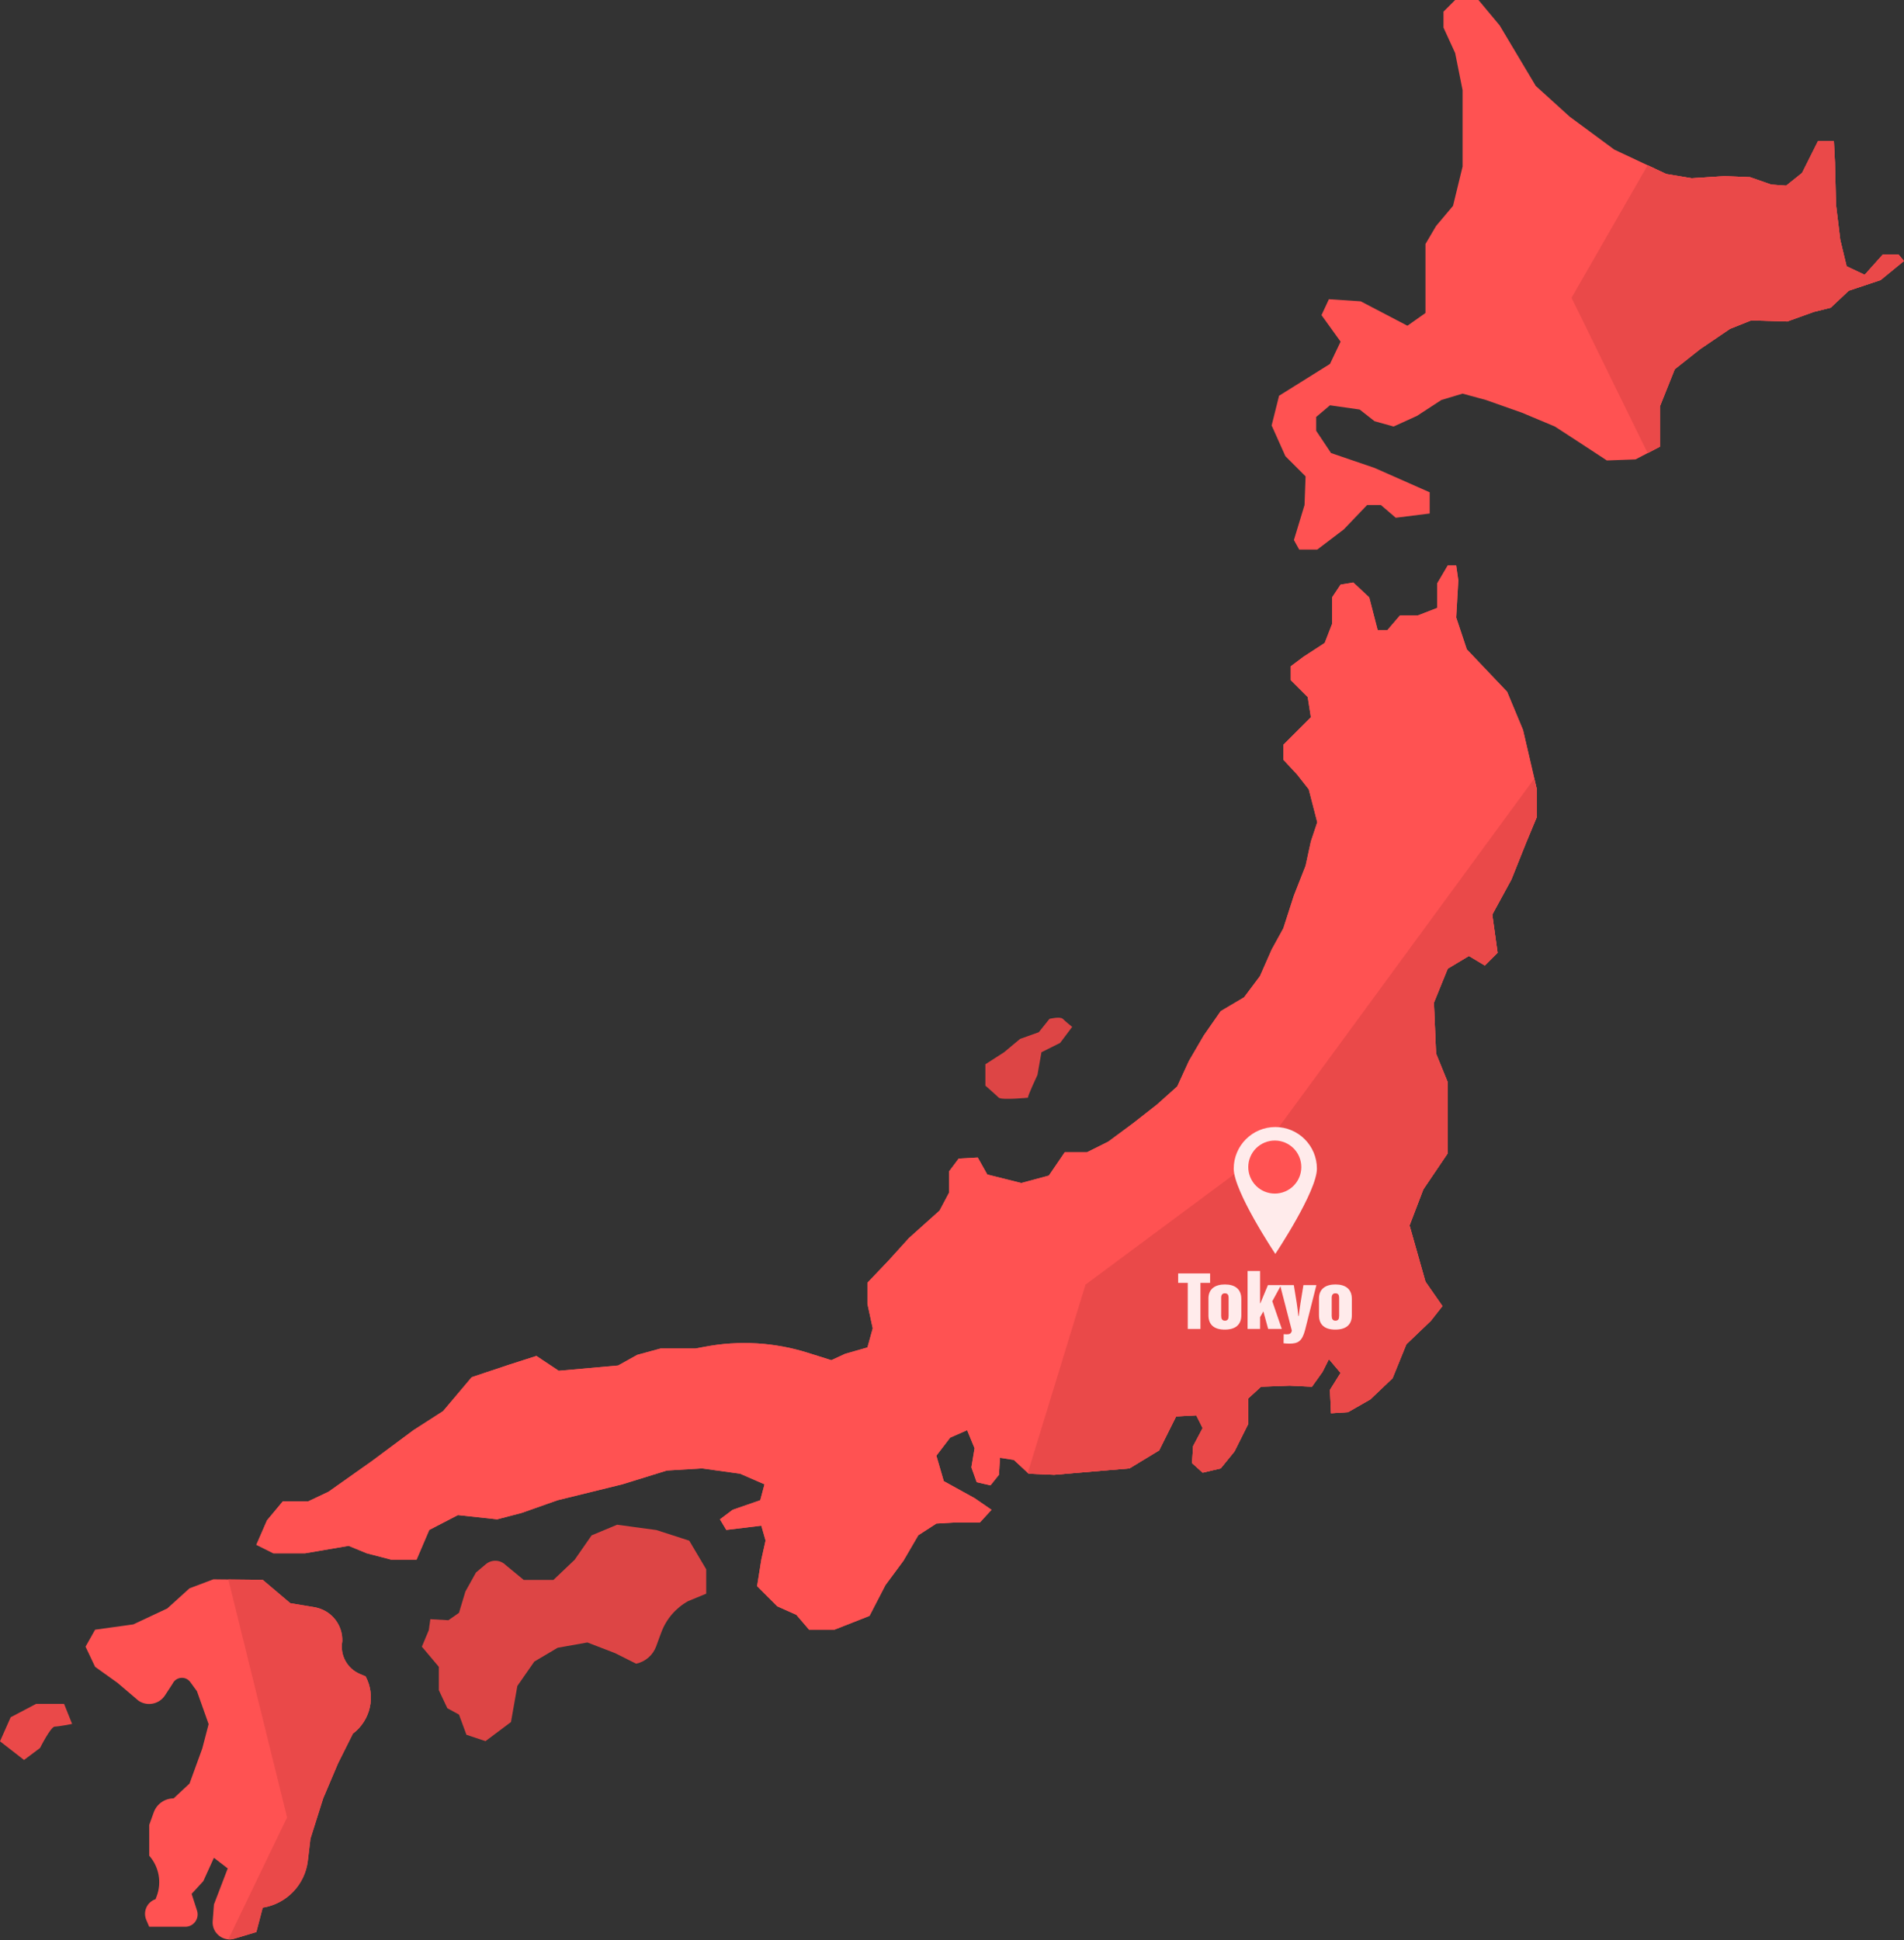 <?xml version="1.0" encoding="UTF-8"?> <svg xmlns="http://www.w3.org/2000/svg" width="1426" height="1453" viewBox="0 0 1426 1453" fill="none"><rect x="0" y="0" width="1426" height="1453" fill="#333333" stroke="none"/><path d="M1084.28 423.5L1076.33 437.01V455.28L1062.03 460.84H1048.52L1038.99 471.96H1031.84L1025.48 447.33L1013.56 436.21L1004.03 437.8L997.67 447.33V467.19L992.11 481.49L976.22 491.82L966.69 498.97V509.3L979.4 522.01L981.78 537.11L974.63 544.26L961.12 557.77V568.89L971.45 580.01L980.19 591.13L986.55 615.76L981.78 630.06L977.81 648.33L969.07 670.58L961.12 695.21L952.38 711.1L943.64 730.96L931.72 746.85L914.24 757.18L901.53 775.45L890.41 794.52L881.67 813.59L866.57 827.1L848.3 841.4L830.03 854.91L814.14 862.86H797.45L785.53 880.34L764.87 885.9L739.44 879.54L732.29 866.83L717.99 867.62L710.84 877.15V893.04L703.69 906.55L680.65 927.21L665.55 943.9L649.66 960.59V976.48L653.63 994.75L649.66 1009.05L632.97 1013.82L622.64 1018.59L604.89 1013.01C580.03 1005.2 553.62 1003.65 528.02 1008.5L520.94 1009.84H494.72L477.24 1014.61L462.94 1022.56L418.45 1026.53L401.76 1015.41L381.9 1021.77L353.3 1031.3L331.85 1056.73L309.6 1071.03L278.61 1094.07L246.03 1117.11L230.93 1124.26H211.86L199.94 1138.56L191.99 1156.83L204.7 1163.19H228.54L261.12 1157.63L274.63 1163.19L292.9 1167.96H311.97L321.5 1145.71L342.95 1134.59L372.35 1137.77L390.62 1133L417.63 1123.47L466.1 1111.55L499.47 1101.22L525.69 1099.63L554.29 1103.6L572.56 1111.55L569.38 1123.47L548.72 1130.62L539.19 1137.77L543.96 1145.72L570.18 1142.54L573.36 1153.66L570.18 1167.96L567 1187.82L582.1 1202.92L596.4 1209.28L605.93 1220.4H625L651.22 1210.07L663.14 1187.03L676.65 1168.76L687.77 1149.69L701.28 1140.95L714.79 1140.16H733.86L742.6 1130.63L729.89 1121.89L706.85 1109.18L701.29 1090.11L711.62 1076.6L724.33 1071.04L729.89 1084.55L727.51 1098.85L731.48 1109.97L741.81 1112.35L748.17 1104.4L748.96 1091.69L759.29 1093.28L770.41 1103.61L789.48 1104.4L826.82 1101.22L845.89 1099.63L868.14 1086.12L880.85 1060.69L895.95 1059.9L900.72 1069.43L893.57 1082.94L892.78 1095.65L900.73 1102.8L914.24 1099.62L924.57 1086.91L934.9 1066.25V1047.18L944.43 1038.44L965.88 1037.65L982.57 1038.44L990.52 1027.32L995.29 1017.79L1004.03 1028.12L996.08 1040.83L996.87 1058.31L1009.58 1057.52L1026.27 1047.99L1042.96 1032.1L1053.29 1006.67L1071.56 989.19L1080.3 978.07L1067.59 959.8L1055.67 917.69L1066 890.68L1084.27 863.67V810.44L1075.53 788.99L1073.94 750.85L1084.27 725.42L1100.16 715.89L1112.08 723.04L1121.61 713.51L1117.64 684.91L1131.94 658.69L1143.06 630.88L1151.01 611.81V591.15L1140.68 546.66L1128.76 518.06L1098.57 486.28L1090.62 462.44L1092.21 434.63L1090.62 423.51H1084.26L1084.28 423.5Z" fill="#FF5252"></path><path d="M1425.94 195.46L1408.46 209.76L1384.62 217.71L1371.11 230.42L1358.4 233.6L1338.54 240.75L1311.52 239.95L1295.63 246.31L1273.38 261.41L1254.31 276.5L1243.19 304.31V334.51L1234 339.3V123.75L1247.96 130.31L1267.03 133.48L1291.66 131.9L1310.73 132.69L1326.62 138.25L1337.74 139.05L1349.66 129.51L1361.58 105.68H1373.5L1374.29 121.57L1375.09 153.35L1378.26 179.57L1383.03 199.43L1396.54 205.79L1410.05 190.69H1421.97L1425.94 195.46Z" fill="#EA4949"></path><path d="M1089.84 0L1081.1 8.74V20.66L1089.84 39.73L1095.4 67.54V96.14V124.74L1088.25 154.14L1075.54 169.24L1067.6 182.75V208.97V234.39L1054.09 243.93L1019.13 225.65L995.29 224.06L989.73 235.98L1004.03 255.85L996.09 272.53L957.95 296.37L952.39 318.61L962.72 341.66L977.81 356.75L977.02 378.21L969.07 404.43L973.04 411.58H986.55L1006.42 396.48L1023.9 378.21H1034.22L1045.35 387.74L1070.77 384.56V368.67L1029.46 350.4L996.88 339.27L985.76 322.59V312.26L996.09 303.52L1018.33 306.7L1029.46 315.44L1043.76 319.41L1061.24 311.46L1079.51 299.55L1095.4 294.78L1112.89 299.55L1139.9 309.08L1164.53 319.41L1180.42 329.74L1203.46 344.83L1224.92 344.04L1243.19 334.51V304.31L1254.32 276.5L1273.38 261.41L1295.63 246.31L1311.52 239.95L1338.54 240.75L1358.4 233.6L1371.11 230.42L1384.62 217.71L1408.46 209.76L1425.94 195.46L1421.97 190.69H1410.05L1396.54 205.79L1383.03 199.43L1378.26 179.57L1375.09 153.35L1374.29 121.57L1373.5 105.68H1361.58L1349.66 129.51L1337.74 139.05L1326.62 138.25L1310.73 132.69L1291.66 131.9L1267.03 133.48L1247.96 130.31L1209.03 112.03L1175.65 87.4L1150.23 64.36L1123.21 19.07L1107.32 0H1089.84Z" fill="#FF5252"></path><path d="M159.82 1182.69L141.94 1189.44L125.25 1204.54L99.82 1216.46L71.22 1220.43L64.07 1233.14L71.22 1248.24L87.91 1260.16L103.8 1273.67C110.36 1278.05 119.24 1276.23 123.56 1269.63L129.23 1260.96C131.73 1255.61 139.05 1254.9 142.53 1259.68L147.51 1266.52L156.25 1291.15L151.48 1309.42L141.95 1335.64L130.03 1346.76C123.36 1346.76 117.4 1350.95 115.14 1357.23L111.76 1366.63V1389.67C119.09 1397.98 121.25 1409.66 117.35 1420.04L116.52 1422.24C110.1 1424.38 106.89 1431.54 109.55 1437.76L111.75 1442.9H138.76C145.04 1442.9 149.5 1436.78 147.57 1430.8L143.53 1418.27L152.27 1408.74L160.22 1391.26L170.55 1399.21L160.22 1426.22L159.28 1438.71C158.6 1447.82 167.48 1454.65 176.11 1451.65L192 1446.88L196.77 1428.61C214.63 1425.79 228.43 1411.44 230.56 1393.49L232.52 1376.97L242.05 1346.78L253.17 1320.56L264.29 1298.31L264.39 1298.23C277.61 1288.2 281.61 1270.06 273.82 1255.4L269.52 1253.58C259.96 1249.53 254.48 1239.39 256.34 1229.18C256.8 1217.56 249.17 1207.17 237.94 1204.15L236.48 1203.76L217.41 1200.58L196.75 1183.1L159.8 1182.7L159.82 1182.69Z" fill="#FF5252"></path><path d="M321.12 1220.83L315.96 1233.15L328.67 1248.25V1265.73L335.03 1279.24L343.77 1284.01L349.33 1299.11L363.63 1303.88L382.7 1289.58L387.47 1262.57L400.18 1244.3L417.66 1233.97L439.91 1230L460.57 1237.95L476.46 1245.9C483.38 1244.42 489.05 1239.48 491.47 1232.83L493.94 1226.04L495.35 1222.29C499.06 1212.4 506.16 1204.15 515.4 1199.03L528.91 1193.47V1175.2L516.2 1153.75L491.57 1145.8L462.17 1141.83L443.1 1149.78L430.39 1168.05L414.5 1183.15H392.25L378.74 1172.03C374.7 1167.99 368.23 1167.71 363.85 1171.39L356.49 1177.59L348.54 1191.89L343.77 1207.78L335.82 1213.34L322.31 1212.55L321.12 1220.89V1220.83Z" fill="#DD4545"></path><path d="M1425.94 195.46L1408.46 209.76L1384.62 217.71L1371.11 230.42L1358.4 233.6L1338.54 240.75L1311.52 239.95L1295.63 246.31L1273.38 261.41L1254.31 276.5L1243.19 304.31V334.51L1234 339.3L1177 223L1234 123.75L1247.96 130.31L1267.03 133.48L1291.66 131.9L1310.73 132.69L1326.62 138.25L1337.74 139.05L1349.66 129.51L1361.58 105.68H1373.5L1374.29 121.57L1375.09 153.35L1378.26 179.57L1383.03 199.43L1396.54 205.79L1410.05 190.69H1421.97L1425.94 195.46Z" fill="#EA4949"></path><path d="M1151.02 591.15V611.8L1143.08 630.87L1131.95 658.68L1117.65 684.9L1121.63 713.51L1112.09 723.04L1100.17 715.89L1084.28 725.42L1073.95 750.85L1075.54 788.99L1084.28 810.44V863.68L1066.01 890.69L1055.68 917.71L1067.6 959.82L1080.31 978.09L1071.57 989.22L1053.29 1006.7L1042.96 1032.12L1026.28 1048.01L1009.59 1057.55L996.88 1058.34L996.09 1040.86L1004.03 1028.15L995.29 1017.82L990.52 1027.35L982.58 1038.48L965.89 1037.68L944.44 1038.48L934.91 1047.22V1066.29L924.58 1086.94L914.25 1099.66L900.74 1102.84L892.79 1095.69L893.59 1082.97L900.74 1069.46L895.97 1059.93L880.88 1060.72L868.16 1086.15L845.92 1099.66L826.85 1101.25L789.5 1104.43L770.43 1103.63L769.77 1103.02L759.31 1093.3L748.98 1091.71L748.19 1104.43L741.83 1112.37L731.5 1109.99L727.53 1098.86L729.91 1084.56L724.35 1071.05L711.64 1076.62L701.31 1090.12L706.87 1109.19L729.91 1121.91L742.62 1130.65L733.88 1140.18H714.82L701.31 1140.97L687.8 1149.71L676.68 1168.78L663.17 1187.06L651.25 1210.1L625.03 1220.43H605.96L596.43 1209.31L582.13 1202.95L567.03 1187.85L570.21 1167.99L573.39 1153.69L570.21 1142.56L543.99 1145.74L539.22 1137.8L548.75 1130.65L569.41 1123.49L572.59 1111.58L554.32 1103.63L525.71 1099.66L499.49 1101.25L466.12 1111.58L417.65 1123.49L390.64 1133.03L372.36 1137.8L342.97 1134.62L321.51 1145.74L311.98 1167.99H292.91L274.63 1163.22L261.13 1157.66L228.55 1163.22H204.71L192 1156.87L199.95 1138.59L211.86 1124.29H230.93L246.03 1117.14L278.61 1094.1L309.59 1071.05L331.84 1056.75L353.29 1031.33L381.9 1021.79L401.76 1015.44L418.45 1026.56L462.94 1022.59L477.24 1014.64L494.72 1009.87H520.94L528.03 1008.53C553.63 1003.67 580.04 1005.22 604.9 1013.04L622.65 1018.61L632.98 1013.85L649.66 1009.08L653.63 994.78L649.66 976.5V960.61L665.55 943.93L680.65 927.24L703.69 906.58L710.84 893.07V877.18L717.99 867.65L732.3 866.85L739.45 879.57L764.87 885.92L785.53 880.36L797.45 862.88H814.13L830.03 854.94L848.3 841.43L866.57 827.13L881.67 813.62L890.41 794.55L901.53 775.48L914.25 757.21L931.73 746.88L943.65 730.99L952.39 711.12L961.13 695.23L969.07 670.6L977.81 648.35L981.78 630.08L986.55 615.78L980.2 591.15L971.46 580.02L961.13 568.9V557.77L974.63 544.27L981.78 537.12L979.4 522.02L966.69 509.31V498.98L976.22 491.83L992.11 481.5L997.68 467.2V447.33L1004.03 437.8L1013.57 436.21L1025.48 447.33L1031.84 471.96H1038.99L1048.53 460.84H1062.03L1076.34 455.28V437L1084.28 423.5H1090.64L1092.23 434.62L1090.64 462.43L1098.58 486.26L1128.78 518.05L1140.69 546.65L1149.13 583L1151.02 591.15Z" fill="#FF5252"></path><path d="M1151.02 591.15V611.8L1143.08 630.87L1131.95 658.68L1117.65 684.9L1121.63 713.51L1112.09 723.04L1100.17 715.89L1084.28 725.42L1073.95 750.85L1075.54 788.99L1084.28 810.44V863.68L1066.01 890.69L1055.68 917.71L1067.6 959.82L1080.31 978.09L1071.57 989.22L1053.29 1006.7L1042.96 1032.12L1026.28 1048.01L1009.59 1057.55L996.88 1058.34L996.09 1040.86L1004.03 1028.15L995.29 1017.82L990.52 1027.35L982.58 1038.48L965.89 1037.68L944.44 1038.48L934.91 1047.22V1066.29L924.58 1086.94L914.25 1099.66L900.74 1102.84L892.79 1095.69L893.59 1082.97L900.74 1069.46L895.97 1059.93L880.88 1060.72L868.16 1086.15L845.92 1099.66L826.85 1101.25L789.5 1104.43L770.43 1103.63L769.77 1103.02L813 962L941 867L1149.13 583L1151.02 591.15Z" fill="#EA4949"></path><path d="M264.41 1298.22L264.31 1298.3L253.18 1320.54L242.06 1346.76L232.52 1376.96L230.56 1393.48C229.5 1402.46 225.51 1410.53 219.56 1416.71C213.62 1422.9 205.7 1427.19 196.77 1428.6L192 1446.88L176.11 1451.64C174.39 1452.24 172.66 1452.45 171 1452.32L215 1361L171 1182.81L196.77 1183.09L217.43 1200.57L236.5 1203.74L237.96 1204.14C248.87 1207.07 256.38 1216.96 256.38 1228.17C256.38 1228.5 256.37 1228.84 256.36 1229.17C254.5 1239.39 259.98 1249.53 269.54 1253.57L273.84 1255.39C281.63 1270.05 277.63 1288.19 264.41 1298.22Z" fill="#EA4949"></path><path d="M752 788L738 797V813C738 813 746 820 748 822C750 824 771 822 770 822C769 822 777 805 777 805L780 788L794 781L803 769C803 769 798 765 796 763C794 761 786 763 786 763L778 773L764 778L752 788Z" fill="#DD4545"></path><path d="M8 1286L0 1304L18 1318L30 1309C30 1309 38 1293 41 1293C44 1293 54 1291 54 1291L48 1276H27L8 1286Z" fill="#EA4949"></path><path d="M986.3 875.15C986.3 892.35 955.15 939 955.15 939C955.15 939 924 892.35 924 875.15C924 857.95 937.95 844 955.15 844C972.35 844 986.3 857.95 986.3 875.15Z" fill="#FFEBEB"></path><path d="M962.359 892.328C972.492 888.131 977.304 876.513 973.107 866.38C968.91 856.246 957.292 851.434 947.159 855.632C937.025 859.829 932.213 871.447 936.41 881.58C940.608 891.714 952.225 896.526 962.359 892.328Z" fill="#FF5252"></path><path d="M889.58 960.7H882.38V953.63H906.31V960.7H899.07V995.2H889.58V960.7Z" fill="#FFEBEB"></path><path d="M929.68 972.67V984.99C929.68 992.23 925.06 995.71 917.25 995.71C909.44 995.71 905.07 992.15 905.07 984.99V972.35C905.07 965.01 910.34 961.88 917.39 961.88C924.81 961.88 929.67 965.23 929.67 972.66L929.68 972.67ZM914.59 971.98V985.45C914.59 987.58 915.3 989.03 917.42 989.03C919.54 989.03 920.16 987.65 920.16 985.37V971.92C920.16 969.94 919.6 968.52 917.37 968.52C915.41 968.52 914.58 969.76 914.58 971.98H914.59Z" fill="#FFEBEB"></path><path d="M943.72 975.99H943.95C945.48 972.24 948.1 966.03 949.61 962.39H959.47L952.88 974.48L960.01 995.2H949.78L946.2 982.08L943.73 986.38V995.2H934.37V951.8H943.73V975.99H943.72Z" fill="#FFEBEB"></path><path d="M969.01 962.39C970.49 971.01 972.11 981.24 972.36 985.45H972.71C973.25 980.17 974.3 973.9 976.19 962.39H985.91C985.36 964.21 978.83 990.77 977.48 995.82C975.27 1004.26 972.38 1006.21 965.75 1006.21C964.03 1006.21 962.59 1006.09 961.32 1005.94L961.42 999.12C961.71 999.14 962.75 999.24 963.61 999.24C965.8 999.24 967.09 998.73 967.52 996.46L958.73 962.38H968.99L969.01 962.39Z" fill="#FFEBEB"></path><path d="M1012.47 972.67V984.99C1012.47 992.23 1007.85 995.71 1000.04 995.71C992.23 995.71 987.86 992.15 987.86 984.99V972.35C987.86 965.01 993.13 961.88 1000.18 961.88C1007.6 961.88 1012.46 965.23 1012.46 972.66L1012.47 972.67ZM997.38 971.98V985.45C997.38 987.58 998.09 989.03 1000.21 989.03C1002.33 989.03 1002.95 987.65 1002.95 985.37V971.92C1002.95 969.94 1002.39 968.52 1000.16 968.52C998.2 968.52 997.37 969.76 997.37 971.98H997.38Z" fill="#FFEBEB"></path></svg> 